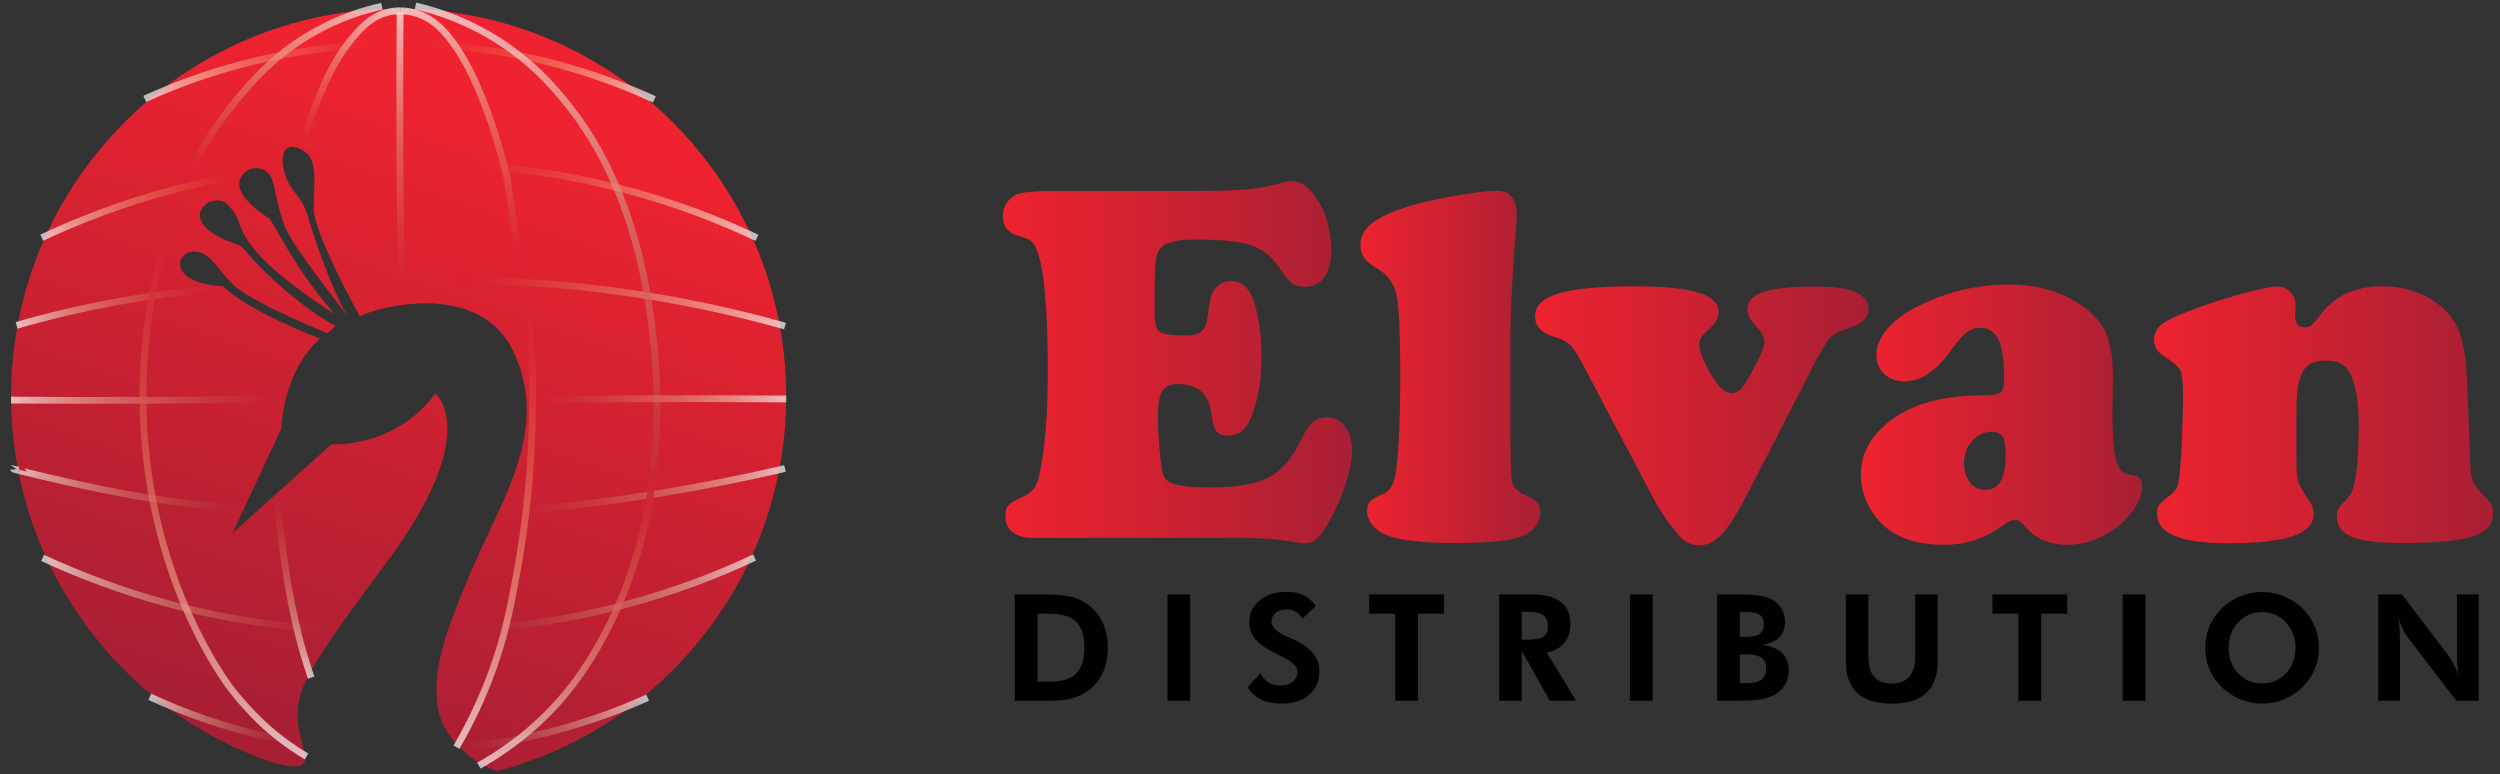 <?xml version="1.0" encoding="UTF-8"?> <svg xmlns="http://www.w3.org/2000/svg" xmlns:xlink="http://www.w3.org/1999/xlink" version="1.1" id="Layer_1" x="0px" y="0px" viewBox="0 0 734.54 227.49" style="enable-background:new 0 0 734.54 227.49;" xml:space="preserve"><rect x="0" y="0" width="734.54" height="227.49" fill="#333333" stroke="none"/> <style type="text/css"> .st0{fill:url(#SVGID_1_);} .st1{opacity:0.7;fill:none;stroke:url(#SVGID_00000093871706732603362770000002966294735914983303_);stroke-width:2;stroke-miterlimit:10;} .st2{opacity:0.7;fill:none;stroke:url(#SVGID_00000010310719272011347410000003435367335930226074_);stroke-width:2;stroke-miterlimit:10;} .st3{opacity:0.7;fill:none;stroke:url(#SVGID_00000165215959872037633790000001772870394533190576_);stroke-width:2;stroke-miterlimit:10;} .st4{opacity:0.7;fill:none;stroke:url(#SVGID_00000167384971826446586300000004649182126399474085_);stroke-width:2;stroke-miterlimit:10;} .st5{opacity:0.7;fill:none;stroke:url(#SVGID_00000072965463779853573220000005257844576137347735_);stroke-width:2;stroke-miterlimit:10;} .st6{opacity:0.7;fill:none;stroke:url(#SVGID_00000132767271093685279910000006585516718844603562_);stroke-width:2;stroke-miterlimit:10;} .st7{opacity:0.7;fill:none;stroke:url(#SVGID_00000136383099729956260750000018392399897158247313_);stroke-width:2;stroke-miterlimit:10;} .st8{opacity:0.7;fill:none;stroke:url(#SVGID_00000096055315461202008340000009967587686100378282_);stroke-width:2;stroke-miterlimit:10;} .st9{opacity:0.7;fill:none;stroke:url(#SVGID_00000097461320732378436990000016216805538352086206_);stroke-width:2;stroke-miterlimit:10;} .st10{opacity:0.7;fill:none;stroke:url(#SVGID_00000155826692476360764160000005230044646370270353_);stroke-width:2;stroke-miterlimit:10;} .st11{opacity:0.7;fill:none;stroke:url(#SVGID_00000057831250598039738580000013948973110241538751_);stroke-width:2;stroke-miterlimit:10;} .st12{opacity:0.7;fill:none;stroke:url(#SVGID_00000064311861643111492020000004036645485379481742_);stroke-width:2;stroke-miterlimit:10;} .st13{opacity:0.7;fill:none;stroke:url(#SVGID_00000113328161168558733660000002666635904731954050_);stroke-width:2;stroke-miterlimit:10;} .st14{opacity:0.7;fill:none;stroke:url(#SVGID_00000063612342381956007730000004376933622161983376_);stroke-width:2;stroke-miterlimit:10;} .st15{opacity:0.7;fill:none;stroke:url(#SVGID_00000099650580047111264180000017069858139589381270_);stroke-width:2;stroke-miterlimit:10;} .st16{opacity:0.7;fill:none;stroke:url(#SVGID_00000172422759511704370290000007667152196441763261_);stroke-width:2;stroke-miterlimit:10;} .st17{opacity:0.7;fill:none;stroke:url(#SVGID_00000047777991581141981150000013657496805187443640_);stroke-width:2;stroke-miterlimit:10;} .st18{opacity:0.7;fill:none;stroke:url(#SVGID_00000147209175373657556780000017210269597479222151_);stroke-width:2;stroke-miterlimit:10;} .st19{opacity:0.7;fill:none;stroke:url(#SVGID_00000172427082550806716140000003236519972747186876_);stroke-width:2;stroke-miterlimit:10;} .st20{opacity:0.7;fill:none;stroke:url(#SVGID_00000044896611191708672790000009673962161701551007_);stroke-width:2;stroke-miterlimit:10;} .st21{opacity:0.7;fill:none;stroke:url(#SVGID_00000018927174802440780080000003722194676255583150_);stroke-width:2;stroke-miterlimit:10;} .st22{opacity:0.7;fill:none;stroke:url(#SVGID_00000167370967715846428570000015168287748263905434_);stroke-width:2;stroke-miterlimit:10;} .st23{opacity:0.7;fill:none;stroke:url(#SVGID_00000081609359310040814760000008490768861860460699_);stroke-width:2;stroke-miterlimit:10;} .st24{fill:url(#SVGID_00000095301353196144943910000001970010941479589264_);} .st25{fill:url(#SVGID_00000154414448163953498530000008185256320305590190_);} .st26{fill:url(#SVGID_00000183955732471395820500000007764066515747074690_);} .st27{fill:url(#SVGID_00000065060309105451505880000006178042947727735169_);} .st28{fill:url(#SVGID_00000023259875881114751780000003900700786964189620_);} .st29{fill:#010101;} </style> <linearGradient id="SVGID_1_" gradientUnits="userSpaceOnUse" x1="145.695" y1="31.907" x2="83.531" y2="215.792"> <stop offset="0" style="stop-color:#EE232F"></stop> <stop offset="1" style="stop-color:#A81F34"></stop> </linearGradient> <path class="st0" d="M230.99,116.42c0-62.88-50.98-113.86-113.86-113.86S3.26,53.54,3.26,116.42c0,45.04,26.15,83.97,64.1,102.44 c13.1,6.08,23.9,9.34,22.16,2.51c-4.14-16.27-4.98-17.12,23.86-55.84s14.52-49.88,14.52-49.88c-11.85,16.13-30.52,14.89-30.52,14.89 L68.35,156.6l14.27-30.65c1.3-18.86,11.42-26.43,11.42-26.43c-23.7-9.43-28.41-15.39-28.41-15.39c-15.88-0.81-14.27-9.68-9.18-10.17 c5.09-0.5,6.64,4.28,11.91,9.55c5.27,5.27,27.79,14.39,27.79,14.39l2.48-2.11c-12.78-6.89-24.88-19.98-26.3-21.84 c-1.43-1.86-2.48-2.11-2.48-2.11c-20.35-6.45-7.44-16.75-2.73-11.54c4.71,5.21,1.43,5.52,8.19,13.65 c6.76,8.13,23.08,18.36,23.08,18.36c-11.66-12.9-18.12-27.36-19.36-28.17c-1.24-0.81-10.17-6.51-8.56-11.29 c1.61-4.78,8.07-4.34,9.43-0.25c1.36,4.09,1.8,9.74,4.47,15.39c2.67,5.65,17.62,24.69,17.62,24.69c-4.22-7.01-9.31-21.78-10.67-26.3 c-1.36-4.53-1.49-5.89-5.21-10.55c-3.72-4.65-5.03-14.83,1.61-12.28c6.64,2.54,4.16,10.67,4.47,18.12 c0.31,7.44,13.52,31.27,13.52,31.27c4.22-2.36,35.3-11.42,45.41,10.92c10.11,22.33-3.14,42.02-11.7,61.75s-11.83,29.45-11.08,40.2 c0.77,11.11,11.02,17.72,13.94,19.27c1.52,0.81,2.96,1.21,4.1,1.4C195.08,213.58,230.99,169.2,230.99,116.42z"></path> <linearGradient id="SVGID_00000036953797070016296930000016015930016963425426_" gradientUnits="userSpaceOnUse" x1="135.433" y1="80.847" x2="231.006" y2="94.183"> <stop offset="0" style="stop-color:#D91F32"></stop> <stop offset="0.095" style="stop-color:#DA2835"></stop> <stop offset="0.219" style="stop-color:#DC3D3D"></stop> <stop offset="0.361" style="stop-color:#DF584D"></stop> <stop offset="0.515" style="stop-color:#E47665"></stop> <stop offset="0.679" style="stop-color:#EB9A88"></stop> <stop offset="0.849" style="stop-color:#F4C9BC"></stop> <stop offset="1" style="stop-color:#FFFFFF"></stop> </linearGradient> <path style="opacity:0.7;fill:none;stroke:url(#SVGID_00000036953797070016296930000016015930016963425426_);stroke-width:2;stroke-miterlimit:10;" d=" M230.64,95.8c-14.39-4.05-31.16-7.8-50-10.3c-16.57-2.2-31.79-3.03-45.29-3.1"></path> <linearGradient id="SVGID_00000102521253645948892020000002036856278712129699_" gradientUnits="userSpaceOnUse" x1="136.661" y1="52.69" x2="223.405" y2="64.794"> <stop offset="0" style="stop-color:#E52330"></stop> <stop offset="0.105" style="stop-color:#E52B33"></stop> <stop offset="0.23" style="stop-color:#E63D3A"></stop> <stop offset="0.364" style="stop-color:#E95548"></stop> <stop offset="0.505" style="stop-color:#EC725E"></stop> <stop offset="0.652" style="stop-color:#F0917C"></stop> <stop offset="0.803" style="stop-color:#F6BAA8"></stop> <stop offset="0.954" style="stop-color:#FDEBE4"></stop> <stop offset="1" style="stop-color:#FFFFFF"></stop> </linearGradient> <path style="opacity:0.7;fill:none;stroke:url(#SVGID_00000102521253645948892020000002036856278712129699_);stroke-width:2;stroke-miterlimit:10;" d=" M222.4,69.87c-10.46-4.94-23.39-10.07-38.57-14.11c-17.71-4.7-33.61-6.62-46.49-7.28"></path> <linearGradient id="SVGID_00000052082990212468144470000017359564272359630243_" gradientUnits="userSpaceOnUse" x1="123.124" y1="15.729" x2="193.074" y2="25.489"> <stop offset="0" style="stop-color:#EC2332"></stop> <stop offset="0.118" style="stop-color:#ED2A34"></stop> <stop offset="0.244" style="stop-color:#EE3C3A"></stop> <stop offset="0.373" style="stop-color:#EF5247"></stop> <stop offset="0.504" style="stop-color:#F16D5A"></stop> <stop offset="0.638" style="stop-color:#F48A74"></stop> <stop offset="0.773" style="stop-color:#F8AE9A"></stop> <stop offset="0.906" style="stop-color:#FDD9CD"></stop> <stop offset="1" style="stop-color:#FFFFFF"></stop> </linearGradient> <path style="opacity:0.7;fill:none;stroke:url(#SVGID_00000052082990212468144470000017359564272359630243_);stroke-width:2;stroke-miterlimit:10;" d=" M192.26,29.21c-9.77-4.52-22.46-9.3-37.72-12.49c-11.58-2.42-22.07-3.39-30.94-3.64"></path> <linearGradient id="SVGID_00000105428431261751963750000017277943728437977778_" gradientUnits="userSpaceOnUse" x1="63.02" y1="85.943" x2="4.514" y2="94.107"> <stop offset="0" style="stop-color:#D02133"></stop> <stop offset="0.105" style="stop-color:#D02835"></stop> <stop offset="0.229" style="stop-color:#D2393C"></stop> <stop offset="0.362" style="stop-color:#D65049"></stop> <stop offset="0.502" style="stop-color:#DB6B5D"></stop> <stop offset="0.647" style="stop-color:#E28A7A"></stop> <stop offset="0.796" style="stop-color:#EBB3A4"></stop> <stop offset="0.945" style="stop-color:#F8E6DF"></stop> <stop offset="1" style="stop-color:#FFFFFF"></stop> </linearGradient> <path style="opacity:0.7;fill:none;stroke:url(#SVGID_00000105428431261751963750000017277943728437977778_);stroke-width:2;stroke-miterlimit:10;" d=" M4.87,95.6c9.34-2.7,19.78-5.23,31.22-7.24c9.5-1.67,18.45-2.77,26.73-3.46"></path> <linearGradient id="SVGID_00000119079107099950256930000013187169044483589790_" gradientUnits="userSpaceOnUse" x1="70.185" y1="56.636" x2="11.272" y2="64.856"> <stop offset="0" style="stop-color:#DD2331"></stop> <stop offset="0.102" style="stop-color:#DD2B33"></stop> <stop offset="0.226" style="stop-color:#DF3E3B"></stop> <stop offset="0.363" style="stop-color:#E25649"></stop> <stop offset="0.508" style="stop-color:#E67360"></stop> <stop offset="0.659" style="stop-color:#EB937F"></stop> <stop offset="0.817" style="stop-color:#F3BEAE"></stop> <stop offset="0.976" style="stop-color:#FDF3EF"></stop> <stop offset="1" style="stop-color:#FFFFFF"></stop> </linearGradient> <path style="opacity:0.7;fill:none;stroke:url(#SVGID_00000119079107099950256930000013187169044483589790_);stroke-width:2;stroke-miterlimit:10;" d=" M12.26,69.83c10.9-5.12,23.81-10.14,38.63-14.06c6.47-1.71,12.68-3.05,18.56-4.09"></path> <linearGradient id="SVGID_00000163051840084862621560000003393933582519700369_" gradientUnits="userSpaceOnUse" x1="111.582" y1="15.659" x2="41.744" y2="25.404"> <stop offset="0" style="stop-color:#EC2332"></stop> <stop offset="0.101" style="stop-color:#ED2C34"></stop> <stop offset="0.226" style="stop-color:#EE403C"></stop> <stop offset="0.363" style="stop-color:#F05A4C"></stop> <stop offset="0.511" style="stop-color:#F27763"></stop> <stop offset="0.665" style="stop-color:#F69983"></stop> <stop offset="0.826" style="stop-color:#FAC4B4"></stop> <stop offset="0.99" style="stop-color:#FFF9F7"></stop> <stop offset="1" style="stop-color:#FFFFFF"></stop> </linearGradient> <path style="opacity:0.7;fill:none;stroke:url(#SVGID_00000163051840084862621560000003393933582519700369_);stroke-width:2;stroke-miterlimit:10;" d=" M42.54,29.05c9.8-4.47,22.46-9.17,37.64-12.33c11.57-2.4,22.05-3.38,30.94-3.64"></path> <linearGradient id="SVGID_00000181784762120712284610000007917597381811769739_" gradientUnits="userSpaceOnUse" x1="70.648" y1="148.593" x2="2.888" y2="139.138"> <stop offset="0" style="stop-color:#BC2135"></stop> <stop offset="0.097" style="stop-color:#BD2837"></stop> <stop offset="0.222" style="stop-color:#C0393F"></stop> <stop offset="0.361" style="stop-color:#C6504D"></stop> <stop offset="0.51" style="stop-color:#CD6D63"></stop> <stop offset="0.668" style="stop-color:#D88F83"></stop> <stop offset="0.834" style="stop-color:#E7BEB4"></stop> <stop offset="1" style="stop-color:#FFFFFF"></stop> </linearGradient> <path style="opacity:0.7;fill:none;stroke:url(#SVGID_00000181784762120712284610000007917597381811769739_);stroke-width:2;stroke-miterlimit:10;" d=" M5.46,138.18c-0.64-0.15-1.38-0.32-1.38-0.32c0,0.01,16.7,4.29,31.68,7.07c8.17,1.52,20.01,3.37,34.72,4.41"></path> <linearGradient id="SVGID_00000125579350368057038790000006999168735577117826_" gradientUnits="userSpaceOnUse" x1="97.802" y1="180.897" x2="11.529" y2="168.858"> <stop offset="0" style="stop-color:#B52035"></stop> <stop offset="0.093" style="stop-color:#B72737"></stop> <stop offset="0.218" style="stop-color:#BA3940"></stop> <stop offset="0.362" style="stop-color:#C1524F"></stop> <stop offset="0.52" style="stop-color:#CA7066"></stop> <stop offset="0.689" style="stop-color:#D7958A"></stop> <stop offset="0.864" style="stop-color:#E9C8C0"></stop> <stop offset="1" style="stop-color:#FFFFFF"></stop> </linearGradient> <path style="opacity:0.7;fill:none;stroke:url(#SVGID_00000125579350368057038790000006999168735577117826_);stroke-width:2;stroke-miterlimit:10;" d=" M12.51,163.92c10.42,4.84,23.2,9.83,38.15,13.78c17.67,4.67,33.56,6.6,46.49,7.28"></path> <linearGradient id="SVGID_00000016077688998131520900000017022797420709493415_" gradientUnits="userSpaceOnUse" x1="87.457" y1="214.49" x2="43.235" y2="208.32"> <stop offset="0" style="stop-color:#A81F36"></stop> <stop offset="0.091" style="stop-color:#AA2638"></stop> <stop offset="0.217" style="stop-color:#AF3841"></stop> <stop offset="0.365" style="stop-color:#B65151"></stop> <stop offset="0.529" style="stop-color:#C27069"></stop> <stop offset="0.706" style="stop-color:#D39890"></stop> <stop offset="0.891" style="stop-color:#E9D0CA"></stop> <stop offset="1" style="stop-color:#FFFFFF"></stop> </linearGradient> <path style="opacity:0.7;fill:none;stroke:url(#SVGID_00000016077688998131520900000017022797420709493415_);stroke-width:2;stroke-miterlimit:10;" d=" M44.03,204.74c10.35,4.81,22.34,9.14,35.91,12c2.37,0.5,4.7,0.94,6.99,1.32"></path> <linearGradient id="SVGID_00000168101398140001766220000013649744128676095120_" gradientUnits="userSpaceOnUse" x1="147.514" y1="150.406" x2="230.89" y2="138.772"> <stop offset="0" style="stop-color:#C52135"></stop> <stop offset="0.116" style="stop-color:#C52637"></stop> <stop offset="0.24" style="stop-color:#C8363D"></stop> <stop offset="0.369" style="stop-color:#CB4A49"></stop> <stop offset="0.5" style="stop-color:#D1635A"></stop> <stop offset="0.634" style="stop-color:#D98073"></stop> <stop offset="0.77" style="stop-color:#E3A497"></stop> <stop offset="0.904" style="stop-color:#F0D2CA"></stop> <stop offset="1" style="stop-color:#FFFFFF"></stop> </linearGradient> <path style="opacity:0.7;fill:none;stroke:url(#SVGID_00000168101398140001766220000013649744128676095120_);stroke-width:2;stroke-miterlimit:10;" d=" M230.64,137.66c-12.1,2.81-25.08,5.41-38.88,7.61c-15.6,2.49-30.38,4.17-44.17,5.27"></path> <linearGradient id="SVGID_00000054988561954442530820000014012376416821676955_" gradientUnits="userSpaceOnUse" x1="136.435" y1="180.844" x2="222.708" y2="168.806"> <stop offset="0" style="stop-color:#B62035"></stop> <stop offset="0.101" style="stop-color:#B72637"></stop> <stop offset="0.225" style="stop-color:#BB373E"></stop> <stop offset="0.361" style="stop-color:#C04D4B"></stop> <stop offset="0.505" style="stop-color:#C86860"></stop> <stop offset="0.657" style="stop-color:#D3897D"></stop> <stop offset="0.815" style="stop-color:#E2B5AB"></stop> <stop offset="0.974" style="stop-color:#F9F0ED"></stop> <stop offset="1" style="stop-color:#FFFFFF"></stop> </linearGradient> <path style="opacity:0.7;fill:none;stroke:url(#SVGID_00000054988561954442530820000014012376416821676955_);stroke-width:2;stroke-miterlimit:10;" d=" M221.71,163.8c-10.37,4.88-23.15,9.92-38.12,13.9c-17.7,4.7-33.6,6.62-46.49,7.28"></path> <linearGradient id="SVGID_00000170998140113401681440000001325522967336642478_" gradientUnits="userSpaceOnUse" x1="136.235" y1="216.123" x2="191.047" y2="208.475"> <stop offset="0" style="stop-color:#AD2136"></stop> <stop offset="0.089" style="stop-color:#AF2839"></stop> <stop offset="0.217" style="stop-color:#B33B42"></stop> <stop offset="0.37" style="stop-color:#BB5653"></stop> <stop offset="0.542" style="stop-color:#C7766E"></stop> <stop offset="0.729" style="stop-color:#D8A198"></stop> <stop offset="0.926" style="stop-color:#F0DED9"></stop> <stop offset="1" style="stop-color:#FFFFFF"></stop> </linearGradient> <path style="opacity:0.7;fill:none;stroke:url(#SVGID_00000170998140113401681440000001325522967336642478_);stroke-width:2;stroke-miterlimit:10;" d=" M190.28,204.99c-9.81,4.42-21.87,8.79-35.97,11.75c-6.2,1.3-12.08,2.18-17.57,2.76"></path> <linearGradient id="SVGID_00000096781984508072852130000016349255678141791400_" gradientUnits="userSpaceOnUse" x1="99.622" y1="44.957" x2="105.831" y2="0.528"> <stop offset="0" style="stop-color:#E22231"></stop> <stop offset="0.095" style="stop-color:#E22B34"></stop> <stop offset="0.22" style="stop-color:#E43F3C"></stop> <stop offset="0.362" style="stop-color:#E65A4D"></stop> <stop offset="0.517" style="stop-color:#EA7966"></stop> <stop offset="0.682" style="stop-color:#F09D89"></stop> <stop offset="0.852" style="stop-color:#F7CCBE"></stop> <stop offset="1" style="stop-color:#FFFFFF"></stop> </linearGradient> <path style="opacity:0.7;fill:none;stroke:url(#SVGID_00000096781984508072852130000016349255678141791400_);stroke-width:2;stroke-miterlimit:10;" d=" M117.57,3.17c-0.95,0-2.32,0.08-3.89,0.5c-3.65,0.97-6.22,3.15-8.48,5.58c-5.02,5.39-7.93,11.3-9.26,14.15 c-2.26,4.83-5.02,11.52-7.32,19.89"></path> <linearGradient id="SVGID_00000177465495159257550750000000507159820480165275_" gradientUnits="userSpaceOnUse" x1="402.527" y1="-112.488" x2="462.206" y2="-104.161" gradientTransform="matrix(2.249150e-04 -1 1 2.249150e-04 191.343 459.612)"> <stop offset="0" style="stop-color:#D91F32"></stop> <stop offset="0.095" style="stop-color:#DA2835"></stop> <stop offset="0.219" style="stop-color:#DC3D3D"></stop> <stop offset="0.361" style="stop-color:#DF584D"></stop> <stop offset="0.515" style="stop-color:#E47665"></stop> <stop offset="0.679" style="stop-color:#EB9A88"></stop> <stop offset="0.849" style="stop-color:#F4C9BC"></stop> <stop offset="1" style="stop-color:#FFFFFF"></stop> </linearGradient> <path style="opacity:0.7;fill:none;stroke:url(#SVGID_00000177465495159257550750000000507159820480165275_);stroke-width:2;stroke-miterlimit:10;" d=" M112.21,1.81c-5.01,1.12-12.11,3.24-19.79,7.55c-11.75,6.59-18.62,14.78-23.41,20.6c-4.27,5.19-9.79,12.95-14.48,23.41"></path> <linearGradient id="SVGID_00000135682716428152779280000006732717960729775234_" gradientUnits="userSpaceOnUse" x1="376.818" y1="460.306" x2="459.282" y2="471.813" gradientTransform="matrix(-2.249149e-04 -1 -1 2.249149e-04 601.897 459.612)"> <stop offset="0" style="stop-color:#D91F32"></stop> <stop offset="0.095" style="stop-color:#DA2835"></stop> <stop offset="0.219" style="stop-color:#DC3D3D"></stop> <stop offset="0.361" style="stop-color:#DF584D"></stop> <stop offset="0.515" style="stop-color:#E47665"></stop> <stop offset="0.679" style="stop-color:#EB9A88"></stop> <stop offset="0.849" style="stop-color:#F4C9BC"></stop> <stop offset="1" style="stop-color:#FFFFFF"></stop> </linearGradient> <path style="opacity:0.7;fill:none;stroke:url(#SVGID_00000135682716428152779280000006732717960729775234_);stroke-width:2;stroke-miterlimit:10;" d=" M117.57,3.17c1.25,0.02,3.07,0.17,5.12,0.86c4.31,1.44,6.89,4.3,7.98,5.5c12.03,13.32,18.46,43.44,18.46,43.44 c1.36,9.43,2.73,18.86,4.09,28.29"></path> <linearGradient id="SVGID_00000122696174975150157910000009034469561171613087_" gradientUnits="userSpaceOnUse" x1="173.762" y1="167.71" x2="149.892" y2="-3.081"> <stop offset="0" style="stop-color:#C32135"></stop> <stop offset="0.095" style="stop-color:#C42938"></stop> <stop offset="0.22" style="stop-color:#C73B40"></stop> <stop offset="0.361" style="stop-color:#CC544F"></stop> <stop offset="0.516" style="stop-color:#D37166"></stop> <stop offset="0.68" style="stop-color:#DE9588"></stop> <stop offset="0.85" style="stop-color:#ECC5BB"></stop> <stop offset="1" style="stop-color:#FFFFFF"></stop> </linearGradient> <path style="opacity:0.7;fill:none;stroke:url(#SVGID_00000122696174975150157910000009034469561171613087_);stroke-width:2;stroke-miterlimit:10;" d=" M122.07,1.75c5.38,1.24,13.05,3.6,21.32,8.36c12.5,7.2,19.71,15.98,23.41,20.6c20.2,25.17,23.95,57.33,25.32,70.37 c1.48,14.1,2.13,36.93-5.21,64.4"></path> <linearGradient id="SVGID_00000080894891502635653850000001911406577675782047_" gradientUnits="userSpaceOnUse" x1="111.935" y1="88.043" x2="123.594" y2="4.483"> <stop offset="0" style="stop-color:#D62032"></stop> <stop offset="0.105" style="stop-color:#D72735"></stop> <stop offset="0.229" style="stop-color:#D9393C"></stop> <stop offset="0.362" style="stop-color:#DC5149"></stop> <stop offset="0.502" style="stop-color:#E06D5E"></stop> <stop offset="0.647" style="stop-color:#E68C7B"></stop> <stop offset="0.797" style="stop-color:#EFB5A6"></stop> <stop offset="0.948" style="stop-color:#FAE8E1"></stop> <stop offset="1" style="stop-color:#FFFFFF"></stop> </linearGradient> <path style="opacity:0.7;fill:none;stroke:url(#SVGID_00000080894891502635653850000001911406577675782047_);stroke-width:2;stroke-miterlimit:10;" d=" M117.56,3.77c-0.11,13.37-0.13,26.88-0.07,40.54c0.07,14.98,0.23,29.79,0.5,44.42"></path> <linearGradient id="SVGID_00000132072597497447750140000015895340475750003860_" gradientUnits="userSpaceOnUse" x1="82.275" y1="122.855" x2="3.916" y2="111.921"> <stop offset="0" style="stop-color:#C72033"></stop> <stop offset="0.105" style="stop-color:#C82735"></stop> <stop offset="0.229" style="stop-color:#CA383C"></stop> <stop offset="0.362" style="stop-color:#CE4E49"></stop> <stop offset="0.502" style="stop-color:#D4695D"></stop> <stop offset="0.647" style="stop-color:#DC8879"></stop> <stop offset="0.797" style="stop-color:#E7B1A4"></stop> <stop offset="0.948" style="stop-color:#F7E6E0"></stop> <stop offset="1" style="stop-color:#FFFFFF"></stop> </linearGradient> <path style="opacity:0.7;fill:none;stroke:url(#SVGID_00000132072597497447750140000015895340475750003860_);stroke-width:2;stroke-miterlimit:10;" d=" M3.26,117.55c13.37,0.11,26.88,0.13,40.54,0.07c13.17-0.06,26.21-0.19,39.11-0.41"></path> <linearGradient id="SVGID_00000157279475249710615890000010693243884116637313_" gradientUnits="userSpaceOnUse" x1="156.616" y1="112.212" x2="230.381" y2="122.505"> <stop offset="0" style="stop-color:#D02133"></stop> <stop offset="0.105" style="stop-color:#D02835"></stop> <stop offset="0.229" style="stop-color:#D2393C"></stop> <stop offset="0.362" style="stop-color:#D6504A"></stop> <stop offset="0.502" style="stop-color:#DB6C5E"></stop> <stop offset="0.648" style="stop-color:#E28B7A"></stop> <stop offset="0.798" style="stop-color:#ECB4A5"></stop> <stop offset="0.949" style="stop-color:#F9E7E1"></stop> <stop offset="1" style="stop-color:#FFFFFF"></stop> </linearGradient> <path style="opacity:0.7;fill:none;stroke:url(#SVGID_00000157279475249710615890000010693243884116637313_);stroke-width:2;stroke-miterlimit:10;" d=" M230.99,117.23c-13.37-0.11-26.89-0.13-40.54-0.07c-11.57,0.05-23.04,0.16-34.41,0.33"></path> <linearGradient id="SVGID_00000025401500488135267810000006197185443551892391_" gradientUnits="userSpaceOnUse" x1="157.883" y1="88.503" x2="139.411" y2="220.673"> <stop offset="0" style="stop-color:#DB2231"></stop> <stop offset="0.095" style="stop-color:#DC2A34"></stop> <stop offset="0.22" style="stop-color:#DE3F3C"></stop> <stop offset="0.362" style="stop-color:#E1594C"></stop> <stop offset="0.517" style="stop-color:#E67865"></stop> <stop offset="0.681" style="stop-color:#EC9C89"></stop> <stop offset="0.851" style="stop-color:#F5CBBD"></stop> <stop offset="1" style="stop-color:#FFFFFF"></stop> </linearGradient> <path style="opacity:0.7;fill:none;stroke:url(#SVGID_00000025401500488135267810000006197185443551892391_);stroke-width:2;stroke-miterlimit:10;" d=" M134.11,219.55c5.7-9.8,9.32-18.7,11.66-25.73c3.03-9.06,4.36-16.23,5.96-24.82c1.14-6.16,2.72-15.76,3.72-27.55 c1.09-12.75,1.76-30.85-0.25-53.11"></path> <linearGradient id="SVGID_00000041272257018442480610000004325656167952148111_" gradientUnits="userSpaceOnUse" x1="173.073" y1="135.208" x2="160.038" y2="228.475"> <stop offset="0" style="stop-color:#CD2033"></stop> <stop offset="0.095" style="stop-color:#CE2835"></stop> <stop offset="0.219" style="stop-color:#D13C3E"></stop> <stop offset="0.361" style="stop-color:#D5554D"></stop> <stop offset="0.514" style="stop-color:#DB7365"></stop> <stop offset="0.678" style="stop-color:#E49787"></stop> <stop offset="0.848" style="stop-color:#EFC7BB"></stop> <stop offset="1" style="stop-color:#FFFFFF"></stop> </linearGradient> <path style="opacity:0.7;fill:none;stroke:url(#SVGID_00000041272257018442480610000004325656167952148111_);stroke-width:2;stroke-miterlimit:10;" d=" M140.69,224.97c12.82-7.24,20.9-15.58,25.55-21.22c1.37-1.66,6.52-7.92,11.89-18.3c4.82-9.31,11.58-25.28,13.93-47.55"></path> <linearGradient id="SVGID_00000158738117936503495540000003841595464863224511_" gradientUnits="userSpaceOnUse" x1="50.062" y1="61.991" x2="72.907" y2="225.446"> <stop offset="0" style="stop-color:#D32032"></stop> <stop offset="0.095" style="stop-color:#D42935"></stop> <stop offset="0.219" style="stop-color:#D63D3D"></stop> <stop offset="0.361" style="stop-color:#DA574D"></stop> <stop offset="0.515" style="stop-color:#DF7565"></stop> <stop offset="0.679" style="stop-color:#E79988"></stop> <stop offset="0.849" style="stop-color:#F2C8BC"></stop> <stop offset="1" style="stop-color:#FFFFFF"></stop> </linearGradient> <path style="opacity:0.7;fill:none;stroke:url(#SVGID_00000158738117936503495540000003841595464863224511_);stroke-width:2;stroke-miterlimit:10;" d=" M90.07,222.26c-3.41-2.03-7.77-4.99-12.35-9.13c0,0-5.11-4.63-9.62-10.47c-3.14-4.07-21.32-29.55-25.32-70.37 c-2.93-29.91,3.06-54.58,8.31-69.99"></path> <linearGradient id="SVGID_00000137098325778766368830000006999005423051494833_" gradientUnits="userSpaceOnUse" x1="91.311" y1="147.493" x2="81.355" y2="197.611"> <stop offset="0" style="stop-color:#BE2135"></stop> <stop offset="0.095" style="stop-color:#BF2937"></stop> <stop offset="0.22" style="stop-color:#C23B3F"></stop> <stop offset="0.362" style="stop-color:#C7534E"></stop> <stop offset="0.516" style="stop-color:#CF7065"></stop> <stop offset="0.68" style="stop-color:#DB9487"></stop> <stop offset="0.85" style="stop-color:#EAC5BB"></stop> <stop offset="1" style="stop-color:#FFFFFF"></stop> </linearGradient> <path style="opacity:0.7;fill:none;stroke:url(#SVGID_00000137098325778766368830000006999005423051494833_);stroke-width:2;stroke-miterlimit:10;" d=" M91.43,199.1c-0.72-2.1-1.63-4.86-2.56-8.14c-0.41-1.46-1.6-5.72-2.9-12.02c-1.43-6.91-2.14-12.16-2.85-17.5 c-0.55-4.08-1.18-9.38-1.74-15.63"></path> <g> <linearGradient id="SVGID_00000091000874867121654070000017107064783043036825_" gradientUnits="userSpaceOnUse" x1="294.658" y1="106.414" x2="397.252" y2="106.414"> <stop offset="0" style="stop-color:#EE232F"></stop> <stop offset="1" style="stop-color:#A81F34"></stop> </linearGradient> <path style="fill:url(#SVGID_00000091000874867121654070000017107064783043036825_);" d="M311.08,56.12h38.38 c7.77,0,13.43-0.16,16.99-0.49c3.56-0.32,7.03-0.98,10.42-1.98c1.04-0.3,1.87-0.45,2.47-0.45c2.59,0,4.88,1.39,6.87,4.18 c3.29,4.53,4.93,10.01,4.93,16.43c0,3.24-0.69,5.79-2.05,7.65c-1.37,1.87-3.25,2.8-5.64,2.8c-1.64,0-2.92-0.34-3.85-1.01 c-0.92-0.67-2.15-2.18-3.69-4.52c-2.19-3.33-4.97-5.56-8.33-6.68s-8.87-1.68-16.54-1.68c-5.73,0-9.21,1.02-10.45,3.06 c-0.65,1.1-1.03,2.56-1.16,4.41c-0.12,1.84-0.19,6.55-0.19,14.11c0,2.99,0.5,4.84,1.49,5.56c0.99,0.72,3.61,1.08,7.84,1.08 c2.09,0,3.61-0.44,4.55-1.31c0.95-0.87,1.54-2.43,1.79-4.67c0.35-2.89,0.71-4.87,1.08-5.94c0.37-1.07,1.06-2,2.05-2.8 c1.05-0.9,2.26-1.34,3.66-1.34c2.04,0,3.78,0.97,5.23,2.91c1.05,1.44,1.93,3.99,2.65,7.65c0.72,3.66,1.08,7.48,1.08,11.46 c0,7.87-1.22,14.31-3.66,19.34c-1.34,2.74-3.39,4.11-6.12,4.11c-1.69,0-2.86-0.44-3.51-1.31c-0.65-0.87-1.15-2.67-1.49-5.41 c-0.75-5.62-4.03-8.44-9.86-8.44c-2.24,0-3.77,0.71-4.59,2.13c-0.82,1.42-1.23,4.04-1.23,7.88c0,2.34,0.16,5.36,0.49,9.07 c0.32,3.71,0.66,6.16,1.01,7.35c0.4,1.49,1.63,2.53,3.7,3.1c2.06,0.57,5.51,0.86,10.34,0.86c7.47,0,13.09-0.96,16.88-2.87 c3.78-1.92,6.87-5.39,9.26-10.42c1.39-2.89,2.65-4.83,3.77-5.82c1.12-1,2.58-1.49,4.37-1.49c2.09,0,3.82,0.91,5.19,2.73 c1.37,1.82,2.05,4.1,2.05,6.83c0,2.99-0.77,6.72-2.31,11.2c-1.54,4.48-3.44,8.46-5.68,11.95c-1.14,1.69-2.09,2.82-2.84,3.4 c-0.75,0.57-1.69,0.86-2.84,0.86c-0.95,0-2.32-0.15-4.11-0.45c-3.19-0.6-7.44-0.97-12.77-1.12h-63.32c-2.54,0-4.51-0.56-5.9-1.68 c-1.39-1.12-2.09-2.7-2.09-4.74c0-1.44,0.3-2.49,0.9-3.14c0.6-0.65,1.97-1.47,4.11-2.46c1.49-0.65,2.6-1.44,3.32-2.39 c0.72-0.94,1.28-2.34,1.68-4.18c1.64-7.52,2.46-17.65,2.46-30.39c0-19.21-1.19-31.34-3.58-36.36c-0.5-0.99-1.05-1.69-1.64-2.09 c-0.6-0.4-1.84-0.87-3.73-1.42c-2.84-0.85-4.26-2.74-4.26-5.68c0-1.59,0.47-3.01,1.42-4.26c0.94-1.24,2.19-2.06,3.73-2.46 C301.75,56.35,305.51,56.12,311.08,56.12z"></path> <linearGradient id="SVGID_00000046306546072863331110000008523981531191144841_" gradientUnits="userSpaceOnUse" x1="399.716" y1="107.796" x2="452.583" y2="107.796"> <stop offset="0" style="stop-color:#EE232F"></stop> <stop offset="1" style="stop-color:#A81F34"></stop> </linearGradient> <path style="fill:url(#SVGID_00000046306546072863331110000008523981531191144841_);" d="M443.77,98.84v23.97 c0,10.6,0.16,16.78,0.48,18.52c0.32,1.74,1.56,3.09,3.7,4.03c1.84,0.8,3.07,1.54,3.7,2.24c0.62,0.7,0.93,1.69,0.93,2.99 c0,1.64-0.59,3.14-1.75,4.48c-1.17,1.34-2.73,2.29-4.67,2.84c-3.58,1.09-9.63,1.64-18.14,1.64c-9.61,0-16.35-0.72-20.24-2.17 c-1.79-0.65-3.26-1.65-4.4-3.02c-1.15-1.37-1.72-2.8-1.72-4.29c0-1.19,0.31-2.12,0.93-2.76c0.62-0.65,1.98-1.42,4.07-2.31 c1.94-0.85,3.14-3.16,3.58-6.94c0.8-6.47,1.19-15.68,1.19-27.63c0-12.15-0.35-19.96-1.04-23.45c-0.7-3.48-2.44-6.07-5.23-7.77 c-2.09-1.19-3.52-2.33-4.29-3.4c-0.77-1.07-1.16-2.38-1.16-3.92c0-2.44,1.17-4.57,3.51-6.38c2.34-1.82,6.07-3.5,11.2-5.04 c3.43-1.05,7.89-2.04,13.37-2.99c5.48-0.94,9.46-1.42,11.95-1.42c3.93,0,5.9,2.44,5.9,7.32c0,1.59-0.25,5.25-0.75,10.98 C444.24,83.26,443.87,91.42,443.77,98.84z"></path> <linearGradient id="SVGID_00000068656510764004523270000008183690050705863825_" gradientUnits="userSpaceOnUse" x1="451.014" y1="122.169" x2="548.981" y2="122.169"> <stop offset="0" style="stop-color:#EE232F"></stop> <stop offset="1" style="stop-color:#A81F34"></stop> </linearGradient> <path style="fill:url(#SVGID_00000068656510764004523270000008183690050705863825_);" d="M533,107.05l-19.34,37.63 c-2.99,5.82-5.53,9.87-7.62,12.13c-2.09,2.26-4.33,3.4-6.72,3.4c-2.34,0-4.23-0.85-5.67-2.54c-3.04-3.38-5.7-7.22-7.99-11.5 l-21.21-40.25c-1.15-2.19-2.25-3.77-3.32-4.74c-1.07-0.97-2.55-1.7-4.44-2.2c-3.78-1.09-5.67-3.14-5.67-6.12 c0-3.04,2.34-5.25,7.02-6.65c4.68-1.39,12.07-2.09,22.18-2.09c8.46,0,14.7,0.61,18.71,1.83c4.01,1.22,6.01,3.1,6.01,5.64 c0,1.79-0.95,3.51-2.84,5.15c-1.2,1.1-1.97,1.92-2.31,2.46c-0.35,0.55-0.52,1.25-0.52,2.09c0,1.69,1.09,4.51,3.29,8.44 c2.19,3.83,4.23,5.75,6.12,5.75c1.24,0,2.26-0.47,3.06-1.42c0.8-0.94,2.24-3.38,4.33-7.32c1.54-2.89,2.31-5.08,2.31-6.57 c0-1.19-0.8-2.61-2.39-4.26c-1.69-1.79-2.54-3.46-2.54-5c0-2.39,1.58-4.11,4.74-5.15c3.16-1.05,8.35-1.57,15.57-1.57 c10.15,0,15.23,2.19,15.23,6.57c0,2.54-1.82,4.38-5.45,5.53c-2.84,0.9-4.77,1.87-5.79,2.91C536.72,100.25,535.14,102.87,533,107.05 z"></path> <linearGradient id="SVGID_00000041272727545961970040000009812876003324442558_" gradientUnits="userSpaceOnUse" x1="546.741" y1="121.834" x2="629.4" y2="121.834"> <stop offset="0" style="stop-color:#EE232F"></stop> <stop offset="1" style="stop-color:#A81F34"></stop> </linearGradient> <path style="fill:url(#SVGID_00000041272727545961970040000009812876003324442558_);" d="M590.2,83.6c8.66,0,16,2.19,22.03,6.57 c3.18,2.34,5.41,5.02,6.68,8.03c1.27,3.01,1.9,7.16,1.9,12.43l-0.15,11.13c0,7.72,0.55,12.72,1.64,15.01 c0.55,1.1,1.07,1.79,1.57,2.09c0.5,0.3,1.54,0.57,3.14,0.82c1.59,0.25,2.39,1.3,2.39,3.14c0,2.39-0.96,4.88-2.87,7.47 c-1.92,2.59-4.39,4.75-7.43,6.5c-3.73,2.19-7.64,3.29-11.72,3.29c-5.23,0-9.36-1.79-12.39-5.38c-1.05-1.29-2.02-1.94-2.91-1.94 c-1,0-2.31,0.62-3.96,1.87c-4.98,3.63-10.63,5.45-16.95,5.45c-6.52,0-11.8-1.39-15.83-4.18c-2.64-1.84-4.73-4.24-6.27-7.21 c-1.54-2.96-2.32-6.06-2.32-9.3c0-5.18,2.09-9.76,6.27-13.74c6.52-6.27,16.28-9.43,29.27-9.48c2.89,0,4.7-0.29,5.45-0.86 c0.75-0.57,1.12-1.9,1.12-3.99c0-5.28-0.55-9.1-1.64-11.46c-1.1-2.36-2.89-3.55-5.38-3.55c-1.49,0-2.83,0.45-3.99,1.34 c-1.17,0.9-2.63,2.54-4.37,4.93c-4.43,6.32-9.06,9.48-13.89,9.48c-2.44,0-4.43-0.72-5.97-2.17c-1.54-1.44-2.31-3.33-2.31-5.67 c0-2.39,0.96-4.78,2.87-7.17c1.92-2.39,4.52-4.48,7.8-6.27C570.98,85.99,580.39,83.6,590.2,83.6z M585.2,126.84 c-2.19,0-4.1,0.9-5.71,2.69c-1.62,1.79-2.43,3.93-2.43,6.42c0,2.39,0.57,4.32,1.72,5.79c1.14,1.47,2.66,2.2,4.55,2.2 c3.98,0,5.97-3.36,5.97-10.08c0-2.74-0.29-4.58-0.86-5.53C587.87,127.38,586.79,126.89,585.2,126.84z"></path> <linearGradient id="SVGID_00000173136479152386521590000009088177549841162912_" gradientUnits="userSpaceOnUse" x1="632.908" y1="121.871" x2="732.516" y2="121.871"> <stop offset="0" style="stop-color:#EE232F"></stop> <stop offset="1" style="stop-color:#A81F34"></stop> </linearGradient> <path style="fill:url(#SVGID_00000173136479152386521590000009088177549841162912_);" d="M724.83,111.23l1.05,26.28 c0.1,1.99,0.41,3.46,0.93,4.41c0.52,0.95,2.05,2.76,4.59,5.45c0.75,0.8,1.12,1.92,1.12,3.36c0,3.29-1.97,5.58-5.9,6.87 c-3.93,1.29-10.95,1.94-21.06,1.94c-6.87,0-11.72-0.6-14.56-1.79c-2.94-1.24-4.41-3.26-4.41-6.05c0-1,0.15-1.73,0.45-2.2 c0.3-0.47,1.29-1.63,2.99-3.47c1.99-2.09,2.99-9.06,2.99-20.91c0-6.87-0.8-11.95-2.39-15.23c-1.29-2.64-3.68-3.96-7.17-3.96 c-3.34,0-5.63,1.07-6.87,3.21c-1.25,2.14-1.87,6.02-1.87,11.65v14.78c0,2.94,0.19,4.95,0.56,6.05c0.37,1.1,1.61,3.21,3.7,6.35 c0.55,0.9,0.82,1.92,0.82,3.06c0,2.94-2.04,5.1-6.12,6.5c-4.08,1.39-10.45,2.09-19.12,2.09c-13.84,0-20.76-2.86-20.76-8.59 c0-1.19,0.21-2.1,0.63-2.73c0.42-0.62,1.43-1.51,3.02-2.65c1.29-0.94,2.12-2.03,2.46-3.25c0.35-1.22,0.67-4.22,0.97-9 c0.35-5.68,0.52-11.62,0.52-17.85c0-3.43-0.26-5.69-0.78-6.76c-0.52-1.07-2.03-2.38-4.52-3.92c-2.14-1.34-3.21-2.99-3.21-4.93 c0-1.99,0.87-3.62,2.61-4.89c1.74-1.27,5.33-2.87,10.75-4.82c4.78-1.69,9.38-3.12,13.81-4.29c4.43-1.17,7.47-1.75,9.11-1.75 c1.49,0,2.75,0.55,3.77,1.64c1.02,1.1,1.53,2.39,1.53,3.88c0,0.15-0.03,0.77-0.07,1.87c-0.05,0.4-0.07,0.75-0.07,1.05 c0,2.39,0.99,3.58,2.99,3.58c1.2,0,2.46-0.94,3.81-2.84c4.28-6.17,10.5-9.26,18.67-9.26c6.27,0,11.65,1.64,16.13,4.93 c3.14,2.34,5.33,5.09,6.57,8.25C723.76,100.47,724.53,105.11,724.83,111.23z"></path> </g> <g> <path class="st29" d="M298.16,205.9v-31.26h8.52c3.36,0,6.01,0.23,7.94,0.7c1.94,0.47,3.64,1.25,5.1,2.35 c1.89,1.41,3.33,3.19,4.3,5.33c0.98,2.14,1.46,4.58,1.46,7.31c0,2.78-0.5,5.24-1.49,7.38c-1,2.14-2.46,3.91-4.38,5.31 c-1.42,1.02-3.01,1.76-4.75,2.21c-1.74,0.45-4.3,0.67-7.66,0.67h-2.37H298.16z M304.84,200.27h3.72c3.5,0,6.05-0.8,7.66-2.39 c1.6-1.59,2.4-4.12,2.4-7.58c0-3.44-0.8-5.97-2.4-7.57c-1.6-1.6-4.15-2.4-7.66-2.4h-3.72V200.27z"></path> <path class="st29" d="M343.02,205.9v-31.26h6.68v31.26H343.02z"></path> <path class="st29" d="M366.64,201.93l3.72-4.21c0.47,1.15,1.22,2.06,2.26,2.72c1.04,0.66,2.21,0.99,3.5,0.99 c1.57,0,2.8-0.37,3.72-1.11c0.91-0.74,1.37-1.74,1.37-2.99c0-1.48-1.52-2.95-4.55-4.42c-0.98-0.47-1.76-0.85-2.33-1.15 c-2.73-1.42-4.63-2.81-5.68-4.17c-1.05-1.36-1.58-2.98-1.58-4.86c0-2.58,1.02-4.69,3.06-6.35c2.04-1.66,4.69-2.49,7.95-2.49 c1.89,0,3.53,0.33,4.9,0.99c1.37,0.66,2.59,1.7,3.64,3.11l-3.95,3.78c-0.47-0.91-1.09-1.59-1.87-2.04 c-0.78-0.45-1.71-0.67-2.81-0.67c-1.32,0-2.39,0.33-3.2,0.99c-0.81,0.66-1.22,1.52-1.22,2.57c0,1.65,1.61,3.16,4.83,4.53 c0.64,0.27,1.13,0.48,1.47,0.64c2.65,1.21,4.61,2.58,5.88,4.1c1.27,1.52,1.91,3.26,1.91,5.21c0,2.93-1,5.27-3,7.02 c-2,1.74-4.69,2.62-8.06,2.62c-2.39,0-4.44-0.41-6.15-1.24C368.75,204.67,367.48,203.48,366.64,201.93z"></path> <path class="st29" d="M416.63,180.32v25.58h-6.71v-25.58h-7.64v-5.68h22v5.68H416.63z"></path> <path class="st29" d="M463.07,205.9h-7.71l-8.22-14.61v14.61h-6.68v-31.26h9.57c3.8,0,6.65,0.74,8.54,2.21 c1.89,1.47,2.84,3.69,2.84,6.65c0,2.15-0.65,3.99-1.94,5.51c-1.29,1.52-2.97,2.41-5.02,2.67L463.07,205.9z M447.14,187.97h1 c2.71,0,4.49-0.3,5.36-0.89s1.3-1.62,1.3-3.09c0-1.54-0.47-2.63-1.4-3.28c-0.93-0.65-2.69-0.97-5.26-0.97h-1V187.97z"></path> <path class="st29" d="M478.9,205.9v-31.26h6.68v31.26H478.9z"></path> <path class="st29" d="M504.52,205.9v-31.26h5.85c3.03,0,5.25,0.12,6.65,0.35c1.4,0.23,2.62,0.62,3.64,1.16 c1.21,0.7,2.15,1.62,2.81,2.75c0.66,1.14,0.99,2.43,0.99,3.87c0,1.85-0.55,3.33-1.64,4.45c-1.1,1.12-2.73,1.86-4.91,2.23 c2.52,0.37,4.42,1.19,5.71,2.46c1.29,1.27,1.93,2.95,1.93,5.06c0,1.54-0.37,2.94-1.11,4.22c-0.74,1.27-1.76,2.26-3.05,2.96 c-1.15,0.63-2.51,1.07-4.06,1.35c-1.55,0.27-4.12,0.41-7.71,0.41h-0.68H504.52z M511.2,187.13h1.49c2.02,0,3.45-0.28,4.29-0.85 s1.26-1.52,1.26-2.86c0-1.31-0.4-2.24-1.21-2.8c-0.8-0.56-2.21-0.83-4.22-0.83h-1.62V187.13z M511.2,200.69h2.63 c1.68,0,2.95-0.37,3.82-1.1c0.87-0.73,1.3-1.8,1.3-3.21c0-1.32-0.43-2.33-1.29-3.03c-0.86-0.7-2.11-1.05-3.75-1.05h-2.71V200.69z"></path> <path class="st29" d="M569.33,174.64v19.45c0,4.24-1.12,7.41-3.35,9.5c-2.24,2.09-5.6,3.14-10.1,3.14c-4.57,0-7.97-1.05-10.21-3.14 c-2.24-2.09-3.35-5.26-3.35-9.5v-19.45h6.64v18.41c0,2.58,0.57,4.52,1.71,5.82c1.14,1.3,2.84,1.95,5.1,1.95 c2.28,0,4-0.65,5.17-1.96c1.17-1.31,1.75-3.25,1.75-5.81v-18.41H569.33z"></path> <path class="st29" d="M599.74,180.32v25.58h-6.71v-25.58h-7.64v-5.68h21.99v5.68H599.74z"></path> <path class="st29" d="M623.7,205.9v-31.26h6.68v31.26H623.7z"></path> <path class="st29" d="M681.33,190.34c0,2.24-0.42,4.35-1.25,6.34s-2.03,3.74-3.6,5.25c-1.62,1.55-3.45,2.74-5.49,3.57 c-2.04,0.83-4.14,1.24-6.32,1.24c-1.91,0-3.78-0.32-5.61-0.97c-1.83-0.65-3.51-1.58-5.03-2.79c-1.96-1.57-3.47-3.44-4.52-5.62 c-1.05-2.18-1.57-4.52-1.57-7.03c0-2.25,0.41-4.36,1.24-6.33c0.83-1.97,2.04-3.73,3.63-5.26c1.57-1.52,3.38-2.71,5.46-3.55 c2.07-0.84,4.2-1.26,6.4-1.26c2.18,0,4.29,0.42,6.35,1.26c2.06,0.84,3.88,2.02,5.46,3.55c1.58,1.54,2.78,3.3,3.61,5.27 C680.92,186,681.33,188.1,681.33,190.34z M664.67,200.78c2.83,0,5.17-0.99,7.01-2.98s2.77-4.47,2.77-7.46 c0-2.96-0.93-5.45-2.8-7.47c-1.86-2.02-4.19-3.03-6.98-3.03c-2.83,0-5.18,1.01-7.05,3.02c-1.87,2.01-2.8,4.51-2.8,7.48 c0,3.02,0.92,5.51,2.75,7.48C659.42,199.79,661.78,200.78,664.67,200.78z"></path> <path class="st29" d="M698.77,205.9v-31.26h6.94l13.84,18.19c0.4,0.51,0.84,1.24,1.31,2.17c0.48,0.93,0.97,2.03,1.48,3.3 c-0.16-0.93-0.27-1.84-0.34-2.75c-0.07-0.91-0.11-2.05-0.11-3.42v-17.49h6.39v31.26h-6.56l-14.22-18.54 c-0.4-0.51-0.83-1.23-1.3-2.17c-0.47-0.93-0.97-2.05-1.5-3.34c0.16,0.9,0.27,1.8,0.34,2.72c0.07,0.92,0.11,2.07,0.11,3.47v17.85 H698.77z"></path> </g> </svg> 
